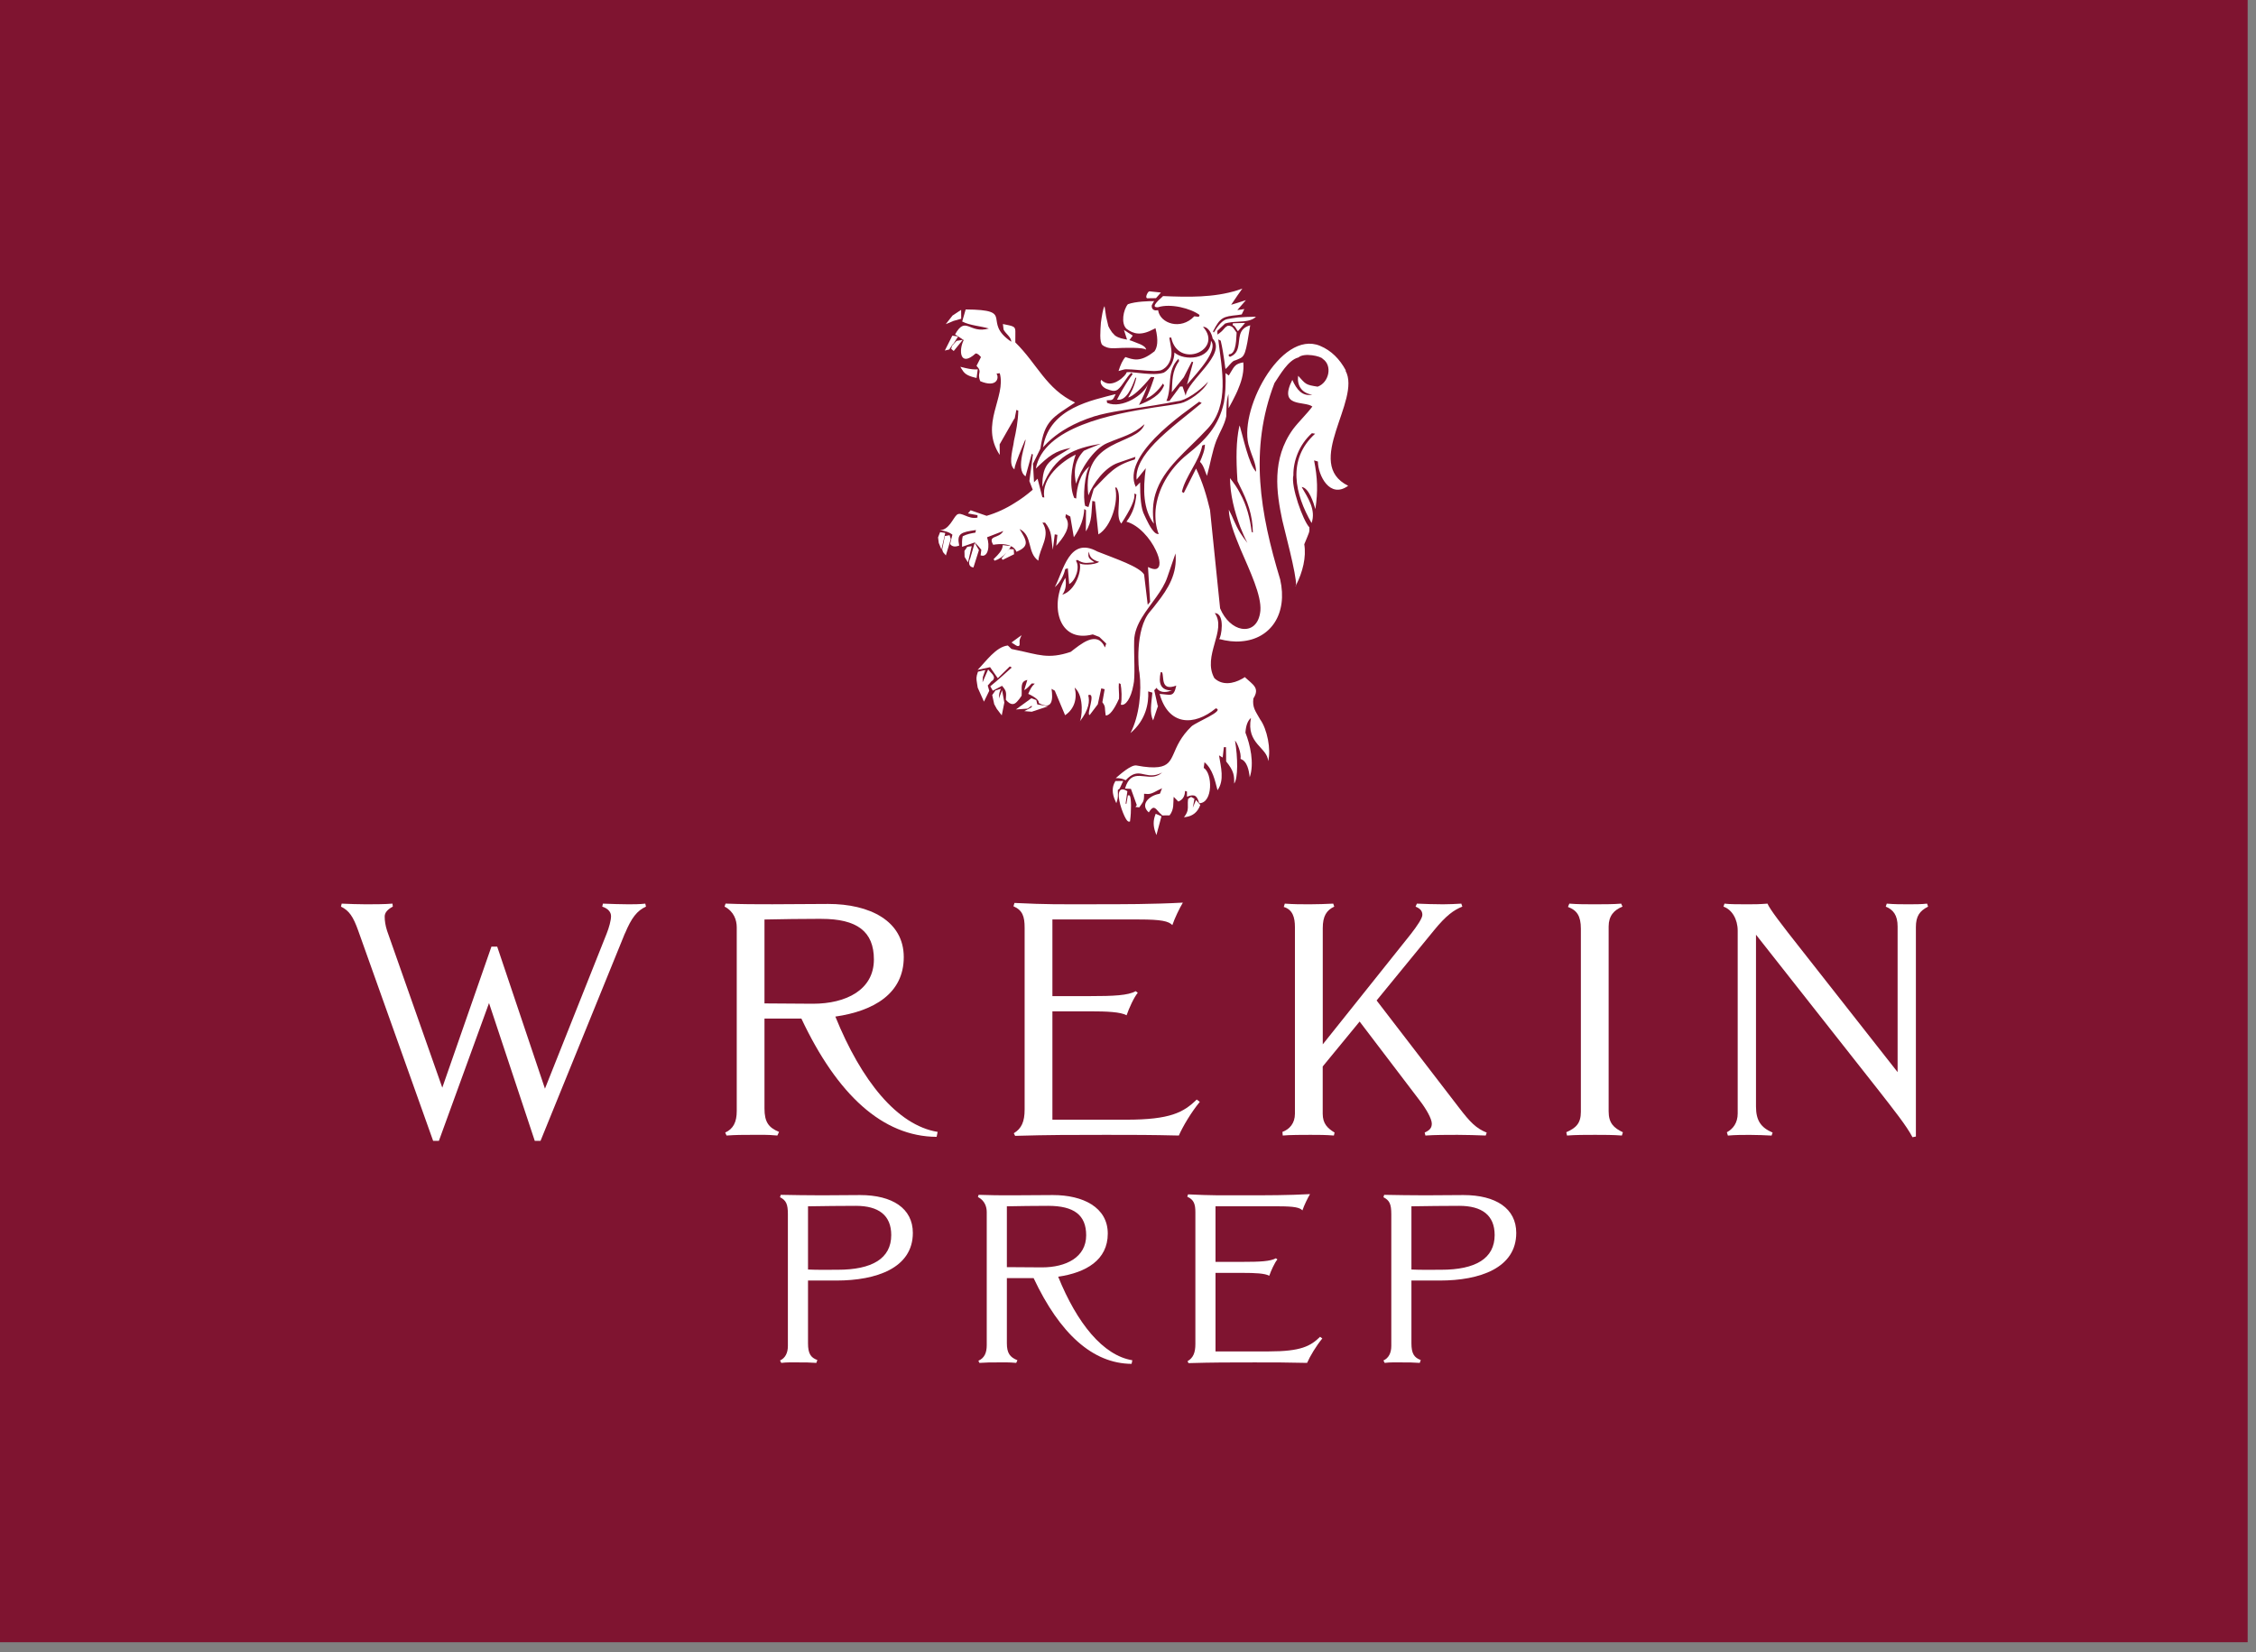 <svg xmlns="http://www.w3.org/2000/svg" width="172" height="126" viewBox="0 0 172 126" fill="none">
  <rect x="0" y="0" width="172" height="126" fill="#808080" stroke="none"/>
  <path d="M0 0H171.364V125.227H0V0Z" fill="#7F1430"/>
  <path d="M90.941 61.588L91.066 60.913L90.81 60.767L90.613 60.891L90.579 60.943C90.557 61.117 90.56 61.26 90.563 61.394C90.57 61.658 90.576 61.868 90.361 62.188L90.267 62.322L90.432 62.297C90.947 62.218 91.303 61.923 91.496 61.421L91.512 61.381L91.184 61.007L90.944 61.585L90.941 61.588Z" fill="white"/>
  <path d="M88.086 62.127C87.915 62.553 87.915 62.991 88.086 63.459L88.167 63.678L88.551 62.245L88.114 62.054L88.086 62.124V62.127Z" fill="white"/>
  <path d="M86.099 60.645L85.99 60.651L85.874 61.305L85.818 61.278L85.953 60.335L85.912 60.31C85.65 60.149 85.457 60.161 85.363 60.322C85.126 60.724 85.578 61.999 85.834 62.428C85.928 62.586 86.002 62.656 86.077 62.656L86.152 62.641L86.158 62.592C86.255 61.914 86.261 60.821 86.133 60.678L86.096 60.645H86.099ZM85.463 60.84V60.502C85.463 60.502 85.46 60.502 85.46 60.499V60.843H85.463" fill="white"/>
  <path d="M85.226 60.24L85.363 60.134L85.634 59.55L85.042 59.559L85.02 59.595C84.77 60.015 84.773 60.499 85.032 61.071L85.11 61.247L85.169 61.065C85.241 60.834 85.235 60.605 85.226 60.368V60.24Z" fill="white"/>
  <path d="M79.008 53.382L78.631 53.245L77.455 54.1L78.341 54.036L78.668 53.805L78.653 53.93L78.097 54.228L78.662 54.273L79.907 53.86L79.086 53.714L79.008 53.382Z" fill="white"/>
  <path d="M76.204 53.142L76.179 53.273C76.148 53.075 76.173 52.871 76.254 52.655L76.304 52.524L75.895 52.649L75.648 53.002L75.801 53.699L75.998 54.058L76.375 54.55L76.572 53.574L76.4 52.631L76.204 53.139V53.142Z" fill="white"/>
  <path d="M75.592 51.949C75.705 51.882 75.767 51.803 75.779 51.712C75.801 51.547 75.658 51.398 75.517 51.252C75.483 51.216 75.446 51.176 75.415 51.14L75.337 51.051L74.909 52.034L74.937 51.623L75.121 51.091L74.563 51.219L74.55 51.255C74.416 51.636 74.432 51.748 74.485 52.077C74.497 52.168 74.516 52.278 74.541 52.436L75.018 53.504L75.421 52.676L75.308 52.275L75.592 51.946V51.949Z" fill="white"/>
  <path d="M74.313 41.391L73.976 42.565C73.845 42.827 73.876 42.998 73.926 43.095C73.973 43.183 74.058 43.244 74.154 43.259L74.217 43.271L74.635 41.948L74.31 41.394L74.313 41.391Z" fill="white"/>
  <path d="M73.749 41.695L73.53 42.009L73.543 42.468L73.802 42.888L74.085 41.65L73.749 41.695Z" fill="white"/>
  <path d="M72.398 40.81L72.036 40.877L71.833 41.902L71.896 42.1L72.114 42.355L72.488 41.111L72.398 40.81Z" fill="white"/>
  <path d="M71.674 40.579L71.518 40.98L71.574 41.406L71.777 41.902L72.067 40.639L71.674 40.579Z" fill="white"/>
  <path d="M84.911 26.558C85.709 26.509 87.247 26.479 87.384 26.671C87.347 26.308 86.62 26.153 86.28 25.992C86.224 25.971 86.168 25.952 86.109 25.937L86.364 25.593L85.691 25.161L85.928 25.895C85.628 25.837 85.304 25.797 85.001 25.578L84.779 25.338L84.605 25.07L84.502 24.872L84.333 24.154L84.212 23.348C84.096 23.503 84 24.115 83.934 24.608C83.897 25.189 83.806 26.108 84.056 26.318C84.19 26.43 84.508 26.582 84.911 26.549" fill="white"/>
  <path d="M74.376 28.803L74.454 28.821L74.544 28.164L74.369 28.171C74.054 28.171 73.714 28.094 73.39 28.012L73.218 27.97L73.306 28.119C73.496 28.435 73.652 28.639 74.373 28.803" fill="white"/>
  <path d="M72.519 26.603L72.713 26.765L73.402 25.916L72.931 25.992L72.585 26.363L72.519 26.606V26.603Z" fill="white"/>
  <path d="M72.607 26.29L72.716 26.178L73.047 25.657L72.607 25.596L72.036 26.731L72.373 26.649L72.607 26.29Z" fill="white"/>
  <path d="M73.284 24.306L73.278 23.628L72.619 24.063L72.108 24.717L72.697 24.471L73.284 24.306Z" fill="white"/>
  <path d="M87.999 22.962C87.999 22.962 87.956 22.962 87.927 22.962V23.059L87.999 22.958V22.962Z" fill="white"/>
  <path d="M77.33 33.562C77.112 34.639 76.918 35.449 77.339 35.792C77.339 35.765 77.355 35.722 77.355 35.68L77.33 33.562Z" fill="white"/>
  <path d="M98.821 44.601C98.799 44.638 98.784 44.677 98.762 44.714C98.796 44.714 98.812 44.668 98.821 44.601Z" fill="white"/>
  <path d="M102.605 28.243C102.146 27.388 101.501 26.728 100.643 26.372C97.601 25.106 94.301 31.526 95.258 34.131C95.424 34.736 95.764 35.342 95.77 35.975C95.212 35.445 94.753 33.23 94.513 32.442C94.497 32.485 94.485 32.527 94.472 32.57C94.254 33.617 94.223 34.889 94.347 36.681C94.403 36.805 94.466 36.933 94.525 37.061C95.102 38.196 95.508 39.267 95.52 40.609L95.433 40.566C95.305 39.55 95.062 38.549 94.531 37.593C94.335 37.201 94.073 36.836 93.776 36.459C93.789 37.715 94.11 38.984 94.556 40.18C94.722 40.603 94.9 41.01 95.105 41.403C94.871 41.111 94.709 40.858 94.563 40.645C94.12 39.915 94.042 39.535 93.686 38.862C93.698 39.684 94.113 40.749 94.578 41.877C95.308 43.578 96.182 45.392 96.094 46.566C95.991 47.64 95.358 48.072 94.644 47.938C94.054 47.832 93.393 47.287 93.022 46.39L92.254 38.896C91.983 37.755 91.696 36.796 91.19 35.728L90.254 37.59L90.108 37.505C90.382 36.3 91.43 35.178 91.661 33.973L91.864 33.9C91.867 34.31 91.671 34.779 91.487 35.217C91.761 35.467 91.87 35.947 92.02 36.285C92.27 35.394 92.419 34.417 92.741 33.58C92.993 32.956 93.365 32.388 93.49 31.752C93.524 31.131 93.477 30.638 93.658 30.041L93.67 31.131L93.954 30.604C94.123 30.264 94.31 29.923 94.438 29.57C94.706 28.931 94.853 28.28 94.79 27.632C94.631 27.662 94.516 27.69 94.413 27.735C94.07 27.878 93.957 28.204 93.686 28.633L93.436 28.45C93.461 29.354 93.424 30.063 93.315 30.684C92.919 32.512 91.883 33.565 90.535 34.642C89.113 35.774 88.249 37.35 88.105 38.865C88.08 39.191 88.083 39.513 88.118 39.839C88.164 40.149 88.227 40.444 88.342 40.727C88.273 40.727 88.199 40.715 88.127 40.673C87.746 40.423 87.388 39.565 87.257 39.297C86.976 38.777 86.923 37.846 86.923 36.787L86.592 37.128C86.046 35.959 86.91 34.596 88.043 33.41C89.359 32.053 91.028 30.948 91.427 30.632L91.618 30.729C90.573 31.615 89.119 32.676 88.046 33.787C87.172 34.703 86.561 35.655 86.657 36.574L87.356 35.704C87.129 37.374 87.16 38.841 87.971 39.936C87.846 39.075 87.893 38.339 88.089 37.673C88.688 35.673 90.498 34.396 92.073 32.686C93.764 30.872 93.153 28.179 92.881 25.882L93.068 25.977C93.327 27.078 93.415 28.207 93.44 28.134C93.627 27.991 93.823 27.68 94.057 27.519C94.188 27.477 94.316 27.431 94.403 27.388C94.921 27.184 94.965 27.014 95.318 24.805C94.35 25.073 94.547 25.846 94.394 26.47C94.322 26.78 94.182 27.051 93.767 27.212L93.664 27.114L93.708 27.014C94.288 27.005 94.244 25.709 94.282 25.356C94.092 25.146 94.014 24.808 93.608 24.839C93.265 25.015 93.352 25.167 92.819 25.511L92.812 25.228L93.402 24.671C93.692 24.571 94.038 24.553 94.372 24.534C94.906 24.501 95.427 24.48 95.76 24.151C95.252 24.157 94.79 24.178 94.369 24.209C94.079 24.242 93.82 24.288 93.586 24.331C93.199 24.388 92.825 24.875 92.541 25.356L92.482 25.274C93.034 24.181 93.265 24.136 94.366 24.023C94.466 24.008 94.553 23.993 94.669 23.977L94.868 23.567L94.36 23.643H94.347L94.36 23.615L94.99 22.888L94.354 23.092L93.864 23.241L94.347 22.529L94.719 22.003C94.591 22.045 94.475 22.091 94.344 22.134C92.525 22.706 90.585 22.657 88.673 22.578C88.142 23.046 87.756 23.463 88.289 23.427C89.259 23.122 90.785 23.515 91.456 24.017L91.403 24.16L91.053 24.12C90.036 25.204 88.439 24.671 88.295 23.655L88.108 23.67C88.077 23.67 88.005 23.658 87.933 23.615C87.862 23.558 87.787 23.46 87.812 23.278L87.927 23.065V22.967C87.65 22.955 86.564 22.983 85.99 23.199C85.644 23.612 85.441 24.674 85.893 25.079C86.421 25.471 86.988 25.617 87.952 25.1C87.996 25.085 88.04 25.058 88.096 25.027C88.339 25.989 88.227 26.509 88.015 26.795C88.002 26.81 87.99 26.822 87.974 26.822C86.91 27.668 86.371 27.407 85.803 27.227C85.591 27.455 85.419 27.839 85.279 28.292C85.669 28.173 85.756 28.161 85.859 28.158C86.321 28.152 87.366 28.28 87.99 28.292C88.146 28.292 88.28 28.271 88.38 28.259C88.698 28.253 89.418 27.738 89.303 26.652C89.253 26.342 89.209 26.044 89.147 25.751L89.294 25.736C89.799 28.189 93.315 26.698 91.718 24.921C92.139 24.915 92.394 25.465 92.454 25.818C93.583 27.008 90.507 29.019 90.401 30.178L90.161 29.476H89.971L89.159 30.574H88.929C89.393 29.482 88.907 28.301 89.849 27.358L89.896 27.528C89.328 28.341 89.39 29.044 89.34 29.908L90.254 28.767L90.866 27.574L90.969 27.613L90.498 29.326C91.44 28.256 92.884 26.689 92.326 25.989C92.313 27.44 90.273 27.537 89.54 26.88C89.531 27.446 89.25 28.128 88.732 28.414C88.517 28.487 88.27 28.517 87.993 28.52C87.066 28.529 85.921 28.274 85.878 28.417C85.937 28.514 84.776 29.81 83.959 28.961C83.8 29.202 84.068 29.597 84.505 29.704C84.589 29.734 84.954 29.911 85.213 29.71C85.597 29.409 85.884 28.745 86.252 28.429C86.296 28.456 86.327 28.484 86.355 28.526C86.186 28.739 85.644 29.521 85.163 30.474C85.859 30.592 86.28 29.616 86.564 28.803H86.636C86.47 29.524 86.227 29.953 86.015 30.306C86.333 30.264 87.063 29.603 87.749 28.748L87.996 28.758V28.8C87.728 29.6 87.484 30.242 87.35 30.407C87.325 30.416 87.297 30.428 87.275 30.434C87.291 30.458 87.319 30.446 87.35 30.407C87.565 30.331 87.802 30.181 88.005 30.002C88.264 29.774 88.507 29.503 88.663 29.247L88.751 29.387C88.595 29.783 88.323 30.069 88.008 30.285C87.634 30.559 87.204 30.732 86.838 30.878C87.122 30.34 87.35 29.816 87.522 29.29C87.225 30.096 85.569 31.204 84.405 30.72L84.377 30.525C84.882 30.519 84.839 30.504 85.063 30.051C83.291 30.525 80.063 31.079 79.532 34.04C79.364 34.466 80.228 32.762 83.419 31.752C84.63 31.383 86.149 31.213 88.015 30.909C88.567 30.82 89.141 30.714 89.765 30.595C90.417 30.547 91.452 29.813 92.108 29.113C91.767 29.85 90.548 30.641 90.027 30.747C89.549 30.851 88.854 30.945 88.018 31.067C84.779 31.566 79.56 32.57 78.974 35.728C79.963 34.773 80.45 34.371 81.635 34.158C80.125 35.108 79.448 35.187 79.47 37.134C80.384 34.709 81.969 34.167 83.934 33.836C83.504 34.024 83.07 34.167 82.636 34.374C81.822 35.232 81.888 36.133 82.04 36.882C82.362 35.82 83.373 34.225 84.411 33.79C85.591 33.282 86.355 33.16 87.26 32.345C86.714 34.003 82.418 33.316 82.976 37.773C83.344 36.863 84.227 35.64 85.254 35.29L86.567 34.837L86.523 35.035C84.951 35.503 84.58 36.075 83.388 37.286L82.986 38.664L82.739 38.582C82.543 37.962 82.696 36.054 83.079 35.555C82.346 36.099 82.097 37.134 82.05 38.013L81.903 37.971C81.492 37.085 81.691 35.546 82.013 34.666C80.961 35.172 79.37 36.446 79.617 37.94L79.47 37.913L79.105 36.504L78.834 36.775L78.756 35.363L79.323 34.213C79.62 32.035 80.312 31.815 81.966 30.696C79.751 29.661 79.093 27.759 77.408 26.11C77.395 25.249 77.495 25.021 77.218 24.896C77.087 24.829 76.856 24.79 76.463 24.708L76.513 25.134C76.69 25.468 77.099 25.706 77.102 26.059C74.794 24.501 77.508 23.625 73.624 23.597L73.359 24.516C73.954 24.823 74.737 24.857 75.393 25.049C73.889 25.487 73.643 24.035 72.816 25.499L73.474 25.931C73.078 26.71 73.178 28.04 74.385 26.953C74.553 26.95 74.675 27.102 74.791 27.23L74.451 27.896C74.947 28.414 74.451 28.377 74.737 29.068C75.992 29.591 76.198 28.828 75.976 28.49L76.222 28.459C76.734 30.276 74.66 32.348 76.222 34.691L76.213 33.884L77.293 31.995L77.364 31.895L77.489 31.259L77.636 31.313C77.614 32.147 77.464 32.914 77.314 33.577L77.339 35.695C77.464 35.226 77.885 34.192 78.169 33.525C78.331 33.58 77.342 35.753 78.188 36.322L78.662 34.606L78.749 34.66L78.481 36.684L78.737 37.344C78.291 37.73 77.848 38.059 77.371 38.348C76.697 38.78 75.976 39.112 75.221 39.334L74.001 38.911L73.799 39.151L74.525 39.285V39.468C73.805 39.632 73.29 38.972 72.947 39.258C72.672 39.489 72.351 40.423 71.655 40.432C71.989 40.469 72.382 40.575 72.613 40.773L72.435 41.482C72.61 41.734 72.9 41.689 73.131 41.604C72.931 40.673 73.262 40.584 74.407 40.417L74.366 40.615C74.02 40.673 73.742 40.721 73.399 40.892C73.331 41.175 73.346 41.415 73.349 41.698L74.316 41.363C74.507 41.546 74.656 41.713 74.816 41.923L74.763 42.346C75.346 42.565 75.48 41.592 75.255 40.971L76.494 40.49C76.166 41.102 75.28 40.785 75.723 41.543C76.291 41.442 76.765 41.491 77.077 41.64L76.45 41.567L76.444 41.64C76.413 41.987 76.091 42.303 75.832 42.559L75.754 42.638L75.829 42.757C76.166 42.65 76.46 42.444 76.734 42.127L76.357 42.58L76.447 42.69L77.314 42.264L77.286 41.887L76.953 41.868L76.778 42.075C76.862 41.975 76.946 41.865 77.027 41.741L77.087 41.649C77.23 41.719 77.339 41.808 77.405 41.911C77.448 41.966 77.477 42.02 77.492 42.078C78.559 41.64 78.247 41.193 77.732 40.338C78.756 40.849 78.288 42.139 79.164 42.754C79.242 41.808 80.144 40.849 79.476 39.854H79.679C80.24 40.566 80.113 40.95 80.269 41.92L80.415 40.746L80.618 40.785L80.528 41.619C80.999 41.077 81.785 40.137 81.226 39.434L81.267 39.209L81.601 39.389L81.869 40.968C82.393 40.228 82.63 39.52 82.668 38.81L82.799 38.908L82.786 40.52C83.285 39.766 83.201 39.017 83.279 38.199L83.482 38.239L83.744 40.752C84.751 40.146 85.291 38.208 85.023 37.177H85.123C85.597 37.907 84.973 39.309 85.488 39.927C86.155 38.902 86.583 38.065 86.477 37.639L86.639 37.697C86.558 38.503 86.392 39.1 85.881 39.781C86.823 40.04 87.703 41.062 88.121 41.96C88.461 42.663 88.526 43.283 88.136 43.387C88.005 43.417 87.79 43.374 87.525 43.238L87.687 45.894L87.503 46.119L87.228 43.81C86.86 43.207 85.073 42.614 83.66 42.054C81.516 40.877 81.083 43.524 80.418 44.774C80.821 44.43 81.105 43.889 81.214 43.393L81.413 43.335L81.516 44.537C82.019 44.275 82.356 43.228 82.031 42.763L82.131 42.69C82.658 43.013 82.802 42.921 83.438 42.876C83.042 42.583 82.914 42.556 83.011 42.06C83.086 42.37 83.104 42.638 83.8 42.845C83.401 43.119 82.356 43.086 82.312 42.933C82.493 43.524 81.991 45.042 80.992 45.349C81.276 44.966 81.301 44.528 81.226 44.062C80.031 45.997 80.615 49.083 83.316 48.377L83.812 48.568L84.34 49.074L84.243 49.372C83.632 48.008 82.371 49.15 81.629 49.709C79.907 50.291 79.152 49.907 77.495 49.569C77.38 49.542 77.249 49.515 77.118 49.487L76.84 49.222C75.929 49.32 75.159 50.455 74.532 51.085L75.483 50.875L76.073 51.718L76.99 50.817L77.136 50.902C76.588 51.389 76.091 51.861 75.499 52.332L75.692 52.67L76.397 52.296C76.737 52.7 76.725 52.758 76.687 53.364C77.071 53.811 77.333 53.738 77.545 53.498C77.657 53.382 77.776 53.227 77.888 53.053C77.938 52.502 77.729 51.967 78.325 51.848L78.088 52.627C78.331 52.499 78.475 52.302 78.662 52.116L78.893 52.128C78.618 52.372 78.55 52.569 78.394 52.91C78.962 53.172 79.227 53.412 79.199 53.61C80.25 54.194 80.284 53.33 80.172 52.527L80.418 52.667L81.204 54.538C81.925 54.063 82.147 53.23 81.931 52.426C82.724 53.139 82.452 54.879 82.321 55.022C83.039 54.094 83.089 53.458 82.967 53.011C83.613 52.749 82.783 54.553 83.082 54.52L83.697 53.707L83.962 52.49L84.221 52.557L84.046 53.549C84.324 53.926 84.193 53.902 84.305 54.562C84.596 54.559 84.936 54.13 85.316 53.278C85.341 52.871 85.266 52.49 85.304 52.095L85.435 52.15C85.513 52.533 85.55 53.306 85.453 53.732C85.818 53.856 86.23 53.23 86.405 52.265C86.57 51.645 86.439 49.992 86.47 48.833C86.511 47.577 87.428 46.566 88.167 45.511C88.511 45.027 88.81 44.555 88.991 44.032L89.621 42.203C89.771 43.727 89.088 44.865 88.174 46.019C88.015 46.232 87.846 46.445 87.674 46.642C86.514 47.999 86.798 51.091 86.876 51.316C87.051 52.728 86.867 54.596 86.186 55.901C87.363 54.915 87.593 53.625 87.54 52.722L87.859 52.816C87.781 53.68 87.631 54.346 87.915 54.934L88.264 53.899L88.292 53.856L88.261 53.802L88.002 52.633L88.186 52.448C88.202 52.49 88.23 52.521 88.245 52.548C88.554 52.868 88.972 52.779 89.35 52.649C88.464 52.658 88.314 52.083 88.492 51.261H88.595C88.776 51.596 88.451 52.743 89.68 52.28C89.487 53.215 89.225 52.962 88.411 52.913C89.088 55.35 91.044 55.384 92.697 54.012C93.408 54.203 91.203 55.058 90.844 55.387C89.153 57.015 89.734 58.311 88.317 58.494C87.94 58.542 87.403 58.518 86.648 58.372C86.24 58.293 85.382 59.062 85.067 59.336C85.4 59.33 85.603 59.385 85.822 59.498C86.823 58.427 87.228 59.413 88.32 59.032C88.423 59.002 88.511 58.959 88.61 58.901C88.511 58.986 88.423 59.059 88.323 59.102C87.403 59.58 86.261 58.448 85.772 60.134L86.224 60.155L86.67 61.393L86.57 61.536L86.86 61.564C87.16 61.11 87.232 61.15 87.225 60.529C87.687 60.581 87.762 60.538 88.336 60.234C88.42 60.207 88.495 60.161 88.595 60.103L88.439 60.514C88.411 60.529 88.367 60.529 88.339 60.544C87.631 60.678 86.885 61.339 87.584 61.95C87.927 61.396 88.061 61.579 88.355 61.929C88.426 61.999 88.517 62.096 88.617 62.181L89.169 62.175C89.54 61.707 89.431 61.226 89.484 60.76L89.836 61.122C90.167 60.995 90.339 60.721 90.348 60.313L90.495 60.356V60.751C91.134 60.505 91.265 60.715 91.43 61.25C92.501 61.238 92.444 58.938 91.774 58.56L91.83 58.122C92.46 58.652 92.629 59.51 92.825 60.258C93.368 59.492 93.081 58.49 92.94 57.602L93.218 57.766L93.308 56.975H93.471L93.483 58.062C94.085 58.804 94.104 59.142 94.095 59.75C94.394 59.349 94.379 57.782 94.16 56.473C94.322 56.641 94.65 57.401 94.581 57.867C94.638 57.894 94.7 57.922 94.744 57.949C95.193 58.253 95.249 59.075 95.28 59.27C95.645 58.208 95.311 56.768 94.953 55.868C94.99 55.317 95.13 54.949 95.374 54.748C94.993 56.732 96.643 56.993 96.684 58.04C96.918 57.161 96.615 55.597 96.073 54.855C95.729 54.237 95.467 53.957 95.558 53.263C96.069 52.451 95.533 52.22 94.903 51.632C94.831 51.687 94.759 51.733 94.672 51.775C94.023 52.137 93.187 52.286 92.585 51.712C91.639 50.014 93.558 48.057 92.616 46.752C93.443 46.773 93.103 48.654 92.944 48.727C93.555 48.888 94.12 48.955 94.641 48.903C96.899 48.727 98.194 46.788 97.601 44.181C96.082 39.166 95.215 34.289 97.168 29.208C97.582 28.611 98.191 27.461 98.999 27.255C99.429 26.868 100.721 27.166 100.842 27.361C101.613 27.875 101.323 29.177 100.459 29.485C99.516 29.342 99.56 29.296 98.971 28.654C98.877 29.345 99.205 29.981 100.047 30.096C99.279 30.245 98.855 29.701 98.528 28.968C97.433 31.128 99.454 30.541 100.056 31C99.657 31.542 98.999 32.171 98.584 32.725C96.93 35.004 97.32 37.569 97.763 39.672C97.863 40.158 98.883 43.922 98.808 44.631C99.323 43.621 99.601 42.48 99.439 41.503C99.822 40.566 99.85 40.597 99.829 40.213C99.345 39.711 98.4 37.079 98.609 36.242C98.596 35.169 99.033 33.921 100.019 33.035L100.268 33.072C98.088 35.047 98.743 37.724 99.997 39.885C100.346 38.865 99.716 37.965 99.242 37.137C99.791 37.189 100.153 38.357 100.287 38.823C100.49 37.435 100.449 36.431 100.187 35.108L100.477 35.19C100.49 36.252 101.391 38.062 102.786 37.043C99.336 35.342 103.815 30.519 102.586 28.271" fill="white"/>
  <path d="M93.976 24.787C94.123 24.842 94.195 24.97 94.26 25.079C94.282 25.116 94.301 25.149 94.322 25.18L94.379 25.259L94.931 24.623L94.001 24.65L93.976 24.79V24.787Z" fill="white"/>
  <path d="M87.45 22.746L88.133 22.736L88.511 22.307L87.643 22.216C87.55 22.216 87.475 22.371 87.434 22.462C87.381 22.593 87.378 22.679 87.428 22.724L87.45 22.746Z" fill="white"/>
  <path d="M77.891 48.429L77.121 48.991L77.202 49.049C77.445 49.216 77.545 49.268 77.617 49.268L77.679 49.256L77.701 49.235C77.745 49.192 77.739 49.128 77.736 49.037C77.729 48.94 77.723 48.803 77.782 48.672L77.891 48.426V48.429Z" fill="white"/>
  <path d="M47.644 71.172L41.211 86.994H40.771L37.284 76.488L33.462 86.994H33.022L27.313 70.972C26.927 69.888 26.615 69.435 25.997 69.134L26.05 68.906C26.643 68.93 27.288 68.957 27.884 68.957C28.48 68.957 29.304 68.957 29.924 68.906L29.949 69.134C29.563 69.335 29.329 69.587 29.329 69.888C29.329 70.217 29.382 70.57 29.51 70.972L33.721 82.939L37.468 72.183H37.907L41.548 83.015L46.249 71.2C46.43 70.746 46.586 70.193 46.586 69.864C46.586 69.563 46.38 69.286 45.916 69.134L45.969 68.906C46.458 68.93 47.491 68.957 47.906 68.957C48.293 68.957 48.758 68.957 49.197 68.906L49.25 69.134C48.58 69.435 48.14 69.989 47.65 71.176L47.644 71.172Z" fill="white"/>
  <path d="M71.406 86.69C67.3 86.666 63.838 83.489 61.099 77.672H58.285V84.524C58.285 85.555 58.594 85.984 59.395 86.313L59.267 86.59C58.441 86.514 58.029 86.538 57.305 86.538C56.581 86.538 56.142 86.538 55.393 86.59L55.29 86.362C55.911 86.085 56.17 85.555 56.17 84.725V70.719C56.17 70.165 55.964 69.511 55.24 69.131L55.318 68.903C56.609 68.954 57.592 68.954 58.884 68.954C60.253 68.954 61.804 68.93 63.145 68.93C66.296 68.93 68.904 70.214 68.904 72.986C68.904 75.758 66.63 77.094 63.688 77.519C65.678 82.433 68.414 85.808 71.487 86.313L71.409 86.69H71.406ZM62.624 70.065C60.971 70.065 59.782 70.089 58.285 70.117V76.515C59.523 76.515 60.687 76.54 61.978 76.54C64.508 76.54 66.627 75.481 66.627 73.165C66.627 71.023 65.335 70.068 62.624 70.068V70.065Z" fill="white"/>
  <path d="M89.871 86.59C87.728 86.538 86.486 86.538 84.343 86.538C81.735 86.538 79.978 86.538 77.395 86.614L77.293 86.413C77.885 86.06 78.119 85.531 78.119 84.6V70.744C78.119 69.889 77.963 69.408 77.267 69.107L77.346 68.854C79.876 68.979 80.805 68.954 83.338 68.954C85.662 68.954 87.859 68.954 90.183 68.83C89.924 69.259 89.562 70.013 89.381 70.543C89.097 70.242 88.529 70.114 86.851 70.114H80.237V75.959H83.051C84.936 75.959 85.996 75.907 86.589 75.582L86.745 75.706C86.461 76.035 86.074 76.89 85.893 77.419C85.428 77.167 84.446 77.118 83.051 77.118H80.237V85.382H85.868C89.225 85.382 90.233 84.828 91.24 83.845L91.474 84.022C90.828 84.804 90.183 85.887 89.874 86.593L89.871 86.59Z" fill="white"/>
  <path d="M113.271 86.59C112.547 86.565 111.851 86.538 111.128 86.538C110.354 86.538 109.396 86.538 108.673 86.59L108.62 86.362C109.006 86.185 109.162 86.009 109.162 85.68C109.162 85.303 108.722 84.545 108.258 83.943L103.659 77.897L100.845 81.323V84.925C100.845 85.68 101.207 86.033 101.75 86.362L101.697 86.59C101.051 86.538 100.562 86.538 99.916 86.538C99.426 86.538 98.287 86.538 97.798 86.59L97.773 86.313C98.316 86.112 98.727 85.659 98.727 84.928V70.695C98.727 69.94 98.546 69.359 97.876 69.158L97.954 68.906C98.677 68.957 99.142 68.957 99.866 68.957C100.487 68.957 101.055 68.933 101.647 68.906L101.725 69.134C101.132 69.411 100.849 69.864 100.849 70.771V79.637L107.565 71.224C108.055 70.594 108.442 70.016 108.442 69.764C108.442 69.463 108.286 69.286 107.924 69.134L108.027 68.906C108.57 68.93 109.371 68.957 110.017 68.957C110.457 68.957 110.972 68.933 111.412 68.906L111.49 69.134C110.844 69.386 110.251 69.816 109.346 70.923L104.954 76.29L111.206 84.426C112.11 85.61 112.55 86.039 113.349 86.368L113.271 86.596V86.59Z" fill="white"/>
  <path d="M123.653 86.59C123.007 86.538 122.258 86.538 121.613 86.538C120.864 86.538 120.14 86.538 119.47 86.59L119.416 86.337C120.165 86.009 120.527 85.656 120.527 84.776V70.82C120.527 69.837 120.218 69.408 119.544 69.158L119.647 68.906C120.293 68.957 120.914 68.957 121.56 68.957C122.205 68.957 123.007 68.957 123.6 68.906L123.703 69.134C123.057 69.386 122.645 69.84 122.645 70.646V84.752C122.645 85.634 123.032 86.012 123.731 86.34L123.653 86.593V86.59Z" fill="white"/>
  <path d="M146.07 70.695V86.666L145.811 86.718C145.347 85.835 144.442 84.703 143.125 83.015L133.879 71.276V84.375C133.879 85.458 134.266 85.987 135.146 86.365L135.068 86.593C134.578 86.568 133.982 86.541 133.414 86.541C132.846 86.541 132.304 86.541 131.736 86.593L131.658 86.34C132.123 86.088 132.484 85.634 132.484 84.904V70.972C132.484 70.089 132.045 69.359 131.399 69.134L131.477 68.906C131.864 68.957 132.562 68.957 133.233 68.957C133.776 68.957 134.085 68.957 134.756 68.906C134.937 69.335 135.738 70.391 137.392 72.484L144.676 81.755V70.646C144.676 69.788 144.339 69.362 143.771 69.134L143.849 68.906C144.417 68.957 144.96 68.957 145.528 68.957C146.017 68.957 146.457 68.957 146.922 68.906L147 69.134C146.354 69.463 146.07 69.864 146.07 70.695Z" fill="white"/>
  <path d="M63.775 97.647H61.604V102.43C61.604 103.215 61.81 103.525 62.315 103.708L62.24 103.927C61.735 103.89 61.379 103.89 60.874 103.89C60.444 103.89 59.994 103.872 59.564 103.927L59.47 103.744C59.863 103.562 60.069 103.178 60.069 102.631V92.59C60.069 91.823 59.938 91.531 59.47 91.294L59.526 91.111C60.743 91.129 61.323 91.148 62.652 91.148C63.607 91.148 64.636 91.129 65.572 91.129C68.043 91.129 69.596 92.152 69.596 94.014C69.596 96.698 66.808 97.647 63.775 97.647ZM65.254 91.951C64.412 91.951 62.465 91.969 61.604 91.987V96.807C62.334 96.844 63.158 96.825 63.869 96.825C66.489 96.825 67.949 95.967 67.949 94.178C67.949 92.663 66.976 91.951 65.254 91.951Z" fill="white"/>
  <path d="M86.274 104C83.298 103.982 80.79 101.681 78.805 97.464H76.765V102.43C76.765 103.178 76.99 103.489 77.57 103.726L77.477 103.927C76.878 103.872 76.578 103.89 76.054 103.89C75.53 103.89 75.212 103.89 74.669 103.927L74.594 103.763C75.043 103.562 75.23 103.178 75.23 102.576V92.426C75.23 92.024 75.081 91.549 74.557 91.275L74.613 91.111C75.549 91.148 76.26 91.148 77.196 91.148C78.188 91.148 79.311 91.129 80.284 91.129C82.568 91.129 84.458 92.061 84.458 94.069C84.458 96.077 82.811 97.044 80.677 97.355C82.118 100.915 84.103 103.361 86.33 103.726L86.274 104ZM79.91 91.951C78.712 91.951 77.851 91.969 76.765 91.987V96.625C77.664 96.625 78.506 96.643 79.442 96.643C81.276 96.643 82.811 95.876 82.811 94.197C82.811 92.645 81.875 91.951 79.91 91.951Z" fill="white"/>
  <path d="M99.654 103.927C98.1 103.89 97.202 103.89 95.648 103.89C93.758 103.89 92.485 103.89 90.613 103.945L90.538 103.799C90.969 103.544 91.137 103.16 91.137 102.485V92.444C91.137 91.823 91.025 91.476 90.52 91.257L90.576 91.075C92.41 91.166 93.084 91.148 94.918 91.148C96.603 91.148 98.194 91.148 99.878 91.056C99.691 91.367 99.429 91.915 99.298 92.298C99.092 92.079 98.68 91.987 97.464 91.987H92.672V96.223H94.712C96.079 96.223 96.846 96.186 97.277 95.949L97.389 96.04C97.183 96.278 96.902 96.898 96.771 97.282C96.434 97.099 95.723 97.063 94.712 97.063H92.672V103.051H96.753C99.186 103.051 99.916 102.649 100.646 101.937L100.814 102.065C100.346 102.631 99.878 103.416 99.654 103.927Z" fill="white"/>
  <path d="M109.78 97.647H107.609V102.43C107.609 103.215 107.815 103.525 108.32 103.708L108.245 103.927C107.74 103.89 107.384 103.89 106.879 103.89C106.448 103.89 105.999 103.872 105.569 103.927L105.475 103.744C105.868 103.562 106.074 103.178 106.074 102.631V92.59C106.074 91.823 105.943 91.531 105.475 91.294L105.531 91.111C106.748 91.129 107.328 91.148 108.657 91.148C109.612 91.148 110.641 91.129 111.577 91.129C114.048 91.129 115.601 92.152 115.601 94.014C115.601 96.698 112.812 97.647 109.78 97.647ZM111.259 91.951C110.416 91.951 108.47 91.969 107.609 91.987V96.807C108.339 96.844 109.162 96.825 109.874 96.825C112.494 96.825 113.954 95.967 113.954 94.178C113.954 92.663 112.981 91.951 111.259 91.951Z" fill="white"/>
</svg>